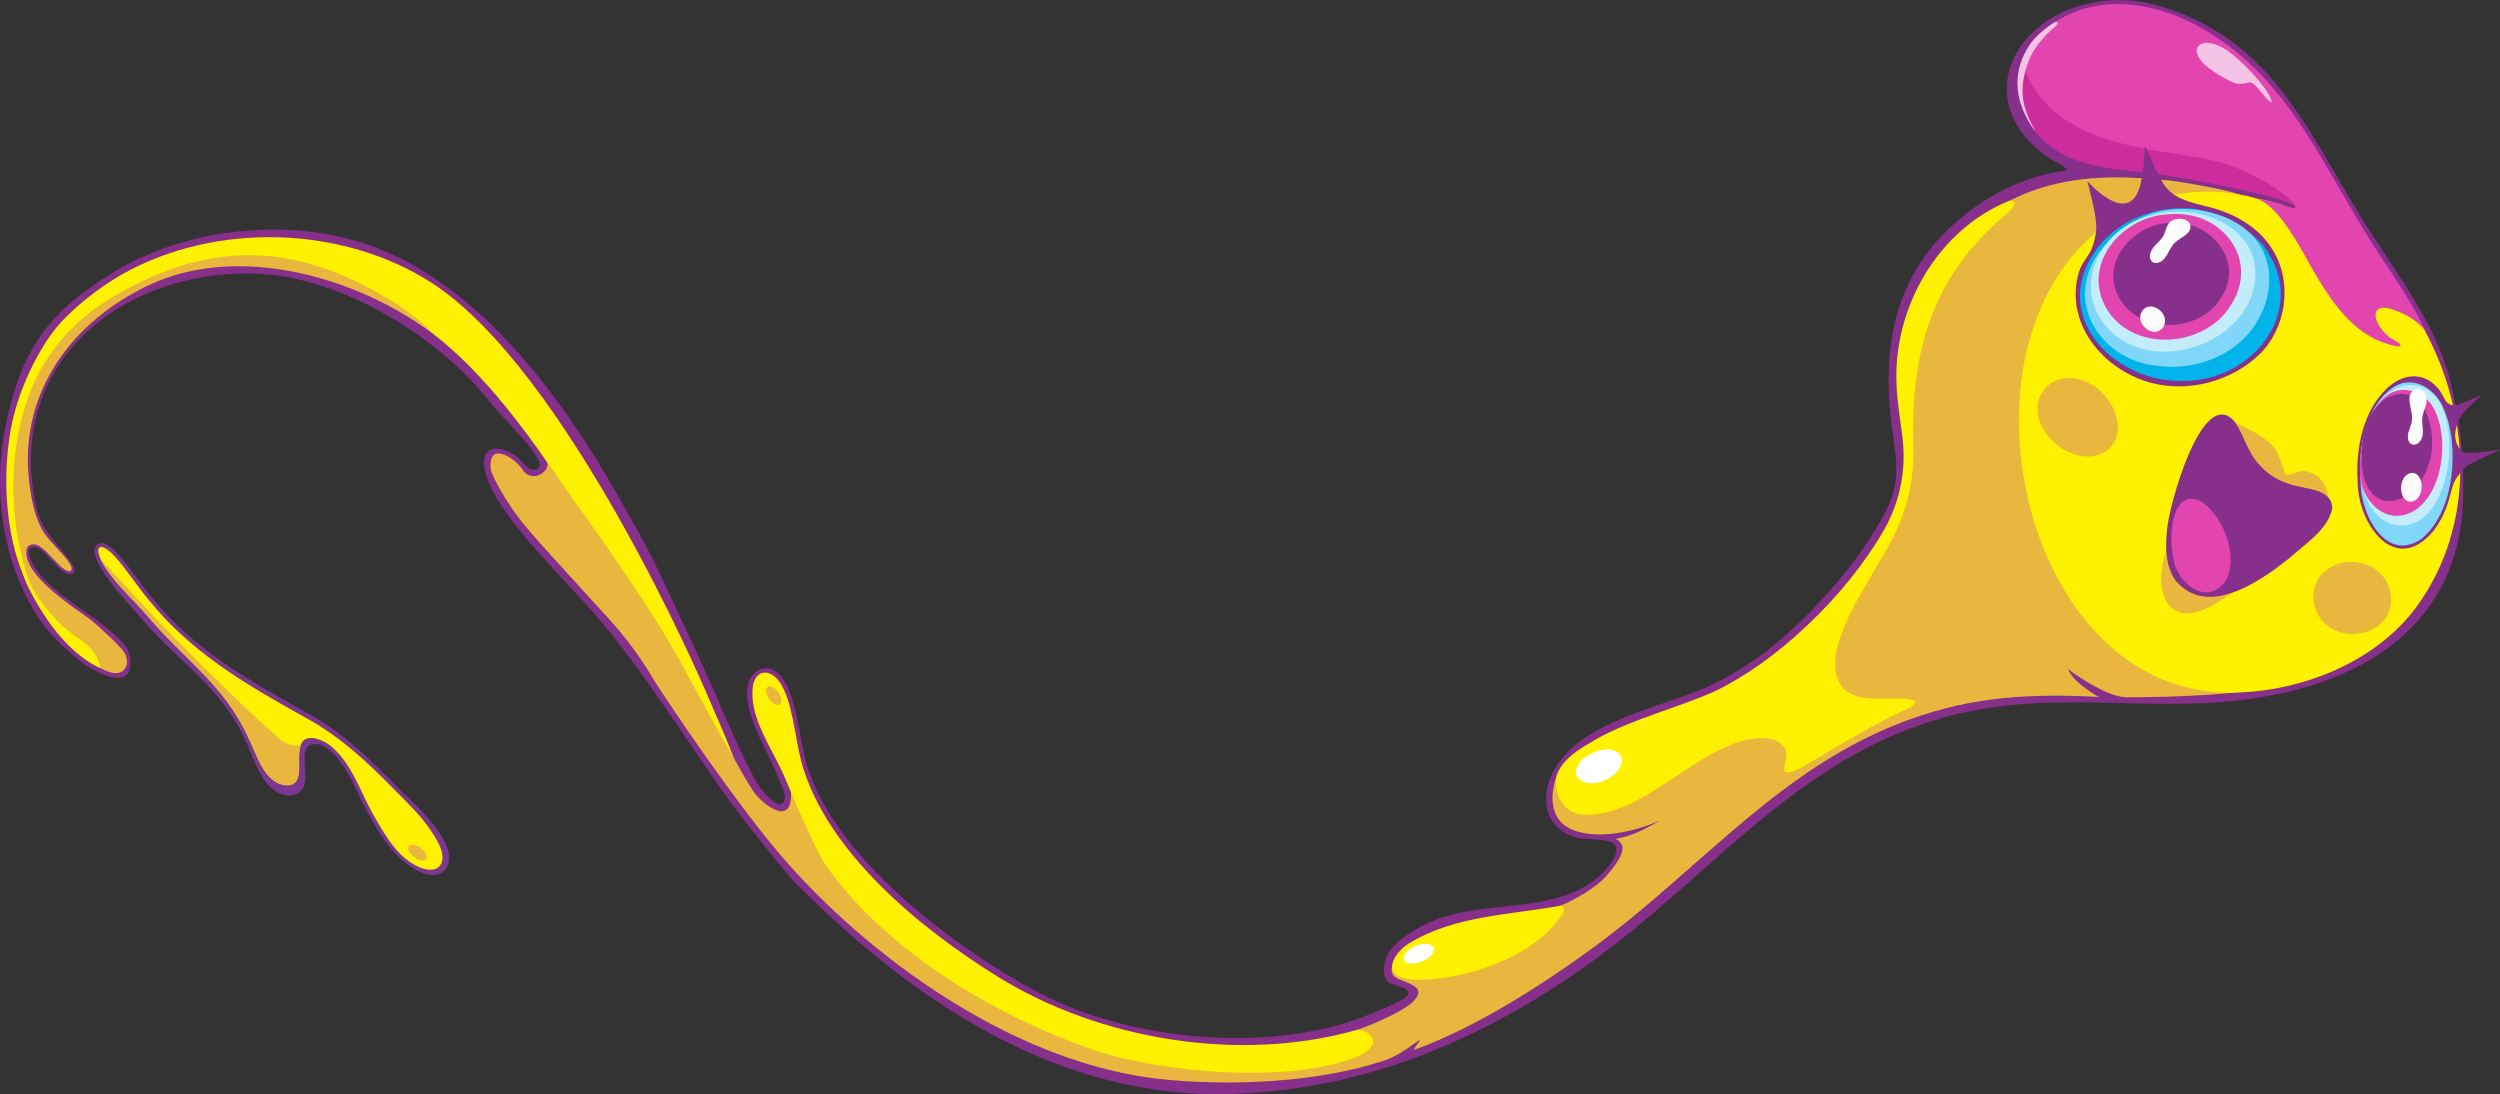 <?xml version="1.0" encoding="UTF-8"?><svg id="Layer_2" xmlns="http://www.w3.org/2000/svg" viewBox="0 0 1354.1 592.63"><rect x="0" y="0" width="1354.1" height="592.63" fill="#333333" stroke="none"/><defs><style>.cls-1{fill:#80d7fa;}.cls-2{fill:#e9b73e;}.cls-3{fill:#00b3e9;}.cls-4{fill:#7c3790;stroke:#7c3790;stroke-miterlimit:10;stroke-width:4.23px;}.cls-5{fill:#cd2c9d;}.cls-6{fill:#f5c3e6;}.cls-7{fill:#fff;}.cls-8{fill:#c3edfa;}.cls-9{fill:#862f8b;}.cls-10{fill:#e245af;}.cls-11{fill:#fff100;}.cls-12{fill:#fcfcfc;}</style></defs><g id="Layer_1-2"><path class="cls-9" d="M1277.6,115.58c-29.43-48.38-48.8-95-108.3-112.4-11.32-3.31-22.06-4.05-33.75-2.17-46.51,7.48-68.97,55.87-24.7,85.28,1.28.85,9.41,4.18,8.11,6.08-23.51,3.16-44.58,14.09-61.86,30.01-28.88,26.62-36.79,60.96-33.46,99.37,2.06,23.73,8.64,37.11-4.61,59.71-8.66,14.76-17.89,27.48-29.41,40.23-18.74,20.75-39.47,38.97-65.25,50.45-25.68,11.44-67.26,18.32-82.2,44.21-8.52,14.76-6.17,32.15,11.79,37.29,4.79,1.37,17.76.25,20.62,3.74,3.88,4.71-5.23,14.59-8.7,17.51-30.56,25.79-76.78,5.54-110.75,37.22-3.76,3.51-8.81,14.82-2.95,20.01,2.21,1.95,11.69,2.44,10.47,6.34-.98,3.12-13.49,7.72-16.69,9.16-53.6,24.22-133.88,16.82-185.1-10.82-44.61-24.08-109.24-72.6-123.98-122.97-3.83-13.09-5.61-39.52-14.98-48.77-4.95-4.89-11.71-3.91-15.21,1.97-8.25,13.87,10.36,41.53,15.18,54.85,1.49,4.12,5.32,10.48,1.84,13.34-3.47,2.85-11.57-8.17-12.18-8.89-3.78-4.46-18-36.14-18.84-38.21-8.06-19.93-34.18-75.06-38.03-83.05-5.8-12.03-12.63-23.55-19.19-35.19-31.09-55.16-78.53-120.41-142.02-139.21-41.86-12.39-93.71-6.49-131.84,16.69C25.07,169.6,11.79,190.21,3.41,228.71c-7.83,35.99-2.4,76.79,18.62,107.68,7.13,10.47,29.39,32.24,43.2,30.6,7.22-.53,6.18-12.44,2.99-16.73-3.19-4.3-8.76-8.89-14.45-13.41-5.69-4.52-25.01-15.97-33.81-27.75-2.22-2.97-8.48-14.18-.29-12.57,2.72.53,9.87,8.59,12.33,11.24,2.45,2.64,8.14,5.37,8.32.78.12-3.12-10.68-14.63-13.09-17.97-7.3-10.13-8.78-18.73-9.95-31.03-6.82-71.3,57.32-115.62,125.56-111.07,43.67,2.91,95.15,34.31,122.1,68.79,8.82,11.29,38.05,37.31,23.35,37.18-2.66-.02-5.98-5.29-8.09-6.91-9.35-7.16-21.1-6.99-17.36,8.26,5.4,22.04,41.19,56.2,56.78,73.93,29.15,33.13,50.7,69.72,76.41,105.19,8.86,12.23,31.61,40.11,33.64,42.16,64.31,64.81,143.38,118.73,238.41,115.41,71.73-2.5,135.11-29.44,192.44-70.37,67.68-48.32,115.93-116.22,201.24-135.76,47.46-10.87,90.11-2.92,137.24-5.84,67.4-4.19,129.9-32.77,134.94-105.35,1.18-24.73-1.45-49.53-7.99-73.45-9.61-31.62-31.24-57.99-48.35-86.12Z"/><path class="cls-2" d="M1242.67,370.68c-29.38,5.55-62.6,6.98-90.59,6.98-8.18,0-20.9-7.08-32.02-15.26,3.27,7.85,16.71,15.08,16.71,15.08-36.8-1.9-67.41-.37-102.13,12.08-69.73,25.01-113.08,80.76-170.94,123.16-28.47,20.86-64.19,43.73-97.39,55.81-2.08-.07,7.86-9.27-.92-2.83-3.51,2.58-9.33,6.63-15.67,8.74-35.89,11.97-83.48,14.02-120.99,10.04-75.29-8-152.3-60.91-201.77-116.53-27.6-31.03-67.4-91.07-71.76-98.02-4.4-7.02-10.71-18.51-25.53-34.86-23.19-25.59-43.33-46.92-50.47-56.92-7.14-10-13.09-21.41-13.35-23.75-1.81-15.82,12.74-6.75,17.1-.1,5.48,8.36,16.34.15,12.95-4.66-3.71-5.27-6.57-11.09-10.11-16.49,1.75-1.56,2.89,1.91,3.29,2.05.35.12,9.71,9.53,10.44,10.68,5.39,8.43,56.91,85.19,60.8,92.83,7.44,14.61,15.29,26.25,21.83,41.37,4.62,10.67,8.58,19.11,14.33,28.81,4.08,6.88,6.78,12.56,11.8,20.08,3.33,4.99,21.12,20.83,20.12-.1,6.14,2.85,16.65,29.37,22.18,37.98,8.82,13.75,19.45,25.39,31.91,36.21,31.83,27.63,68.87,49.93,108.92,60.44,20.53,5.39,64,8.19,97.33,5.46,26.83-2.2,47.18-9.53,43.03-10.06,8.12-2.32,28.59-10.85,34.19-16.97,7.69-8.41-6.07-9.43-10.45-12.86-2.28-1.79-1.84-4.67-1.33-6.89-.13,8.95,94.18-29.43,87.39-30.25,8.89-2.95,22.86-10.8,28.91-17.96,3.1-3.68,10.85-12.6,7.52-17.18-.75-1.03-1.05-1.54-3.09-2.37,9.45-1.68,15.7-5.14,23.97-9.9,0,0-5.96,2.49-9.46,3.59-3.5,1.1-5.26,1.45-7.02,1.89-12,2.94-34.88,4.5-40.19-10.02-2.59-7.08-.95-14.89,1.43-21.21.7-1.85,1.28-1.57,2.99-2.58,20.19-12.04,139.79-60.11,142.86-70.14,9.32-30.49,41.82-54.08,43.83-86.91.96-15.77-2.41-29.67-1.65-44.25.35-6.62,3.32-14.91,2.58-22.34-3.33-33.46,49.09-78.79,54.08-83.79,23.01-11.62,46.38-13.78,71.93-12.22l5.36.8c7.56-.24,15.64,1.25,23.15,2.56,7.83,1.36,17.63,3.13,25.05,5.75,2.11.74,4.52,1.98,6.43,3.21-12.08-3.77-47.28,4.43-50.93,5.8,0,0,41.08,260.83,73.38,256.04Z"/><path class="cls-11" d="M1221.8,107.38c90.06,16.57,144.67,142.28,87.23,221.09-21.75,29.85-61.62,45.86-98.56,46.7-92.79,2.11-135.76-119.4-109.2-197.26,16.09-51.03,62.49-83.55,116.4-71.64l4.13,1.12Z"/><path class="cls-10" d="M1112,12.55c25.56-16.74,56.14-11.34,81.25,3.11,44.8,25.78,63.05,70.25,89.17,112.25,10.59,17.03,22.67,33.05,31.23,51.12-5.23-5.98-10.46-8.73-16.54-11.03-13.95-5.28-12.72,6.33-3.26,14.38,1.4,1.19,5.12,3,5.79,3.74,2.7,3-4.84.65-6.07.29-18.58-5.45-29.74-21.7-39.19-37.41-7.06-11.74-18.88-37.34-32.58-41.62,3.63.74,8.69,1.71,12.47,2.93,5.38,1.73,8.96,3.46,8.95,1.36-.02-3.57-50.72-14.29-76.25-17.76-20.47-2.78-37.26-2.75-53.08-12.66-10.1-6.33-17.66-16.32-19.53-28.09-.96-6.03-.45-12.23,1.84-19.34,3.72-11.51,17.56-21.38,15.8-21.27Z"/><path class="cls-5" d="M1209.64,90.19c19.35,7.92,30.57,16.38,33.72,21.62-.35-1.04-5.99-3.28-14.88-5.61-17.05-4.46-44.8-9.87-61.59-12.15-20.47-2.78-37.26-2.75-53.08-12.66-10.1-6.33-17.66-16.32-19.53-28.09-.96-6.03-.45-12.23,1.84-19.34,0,0,2.32,20.98,30.17,35.34s63.99,12.97,83.34,20.89Z"/><path class="cls-2" d="M122.99,134.45c6.77-.27,17.67,0,17.67,0,15.82,2.81,11.49-.19,26.84,4.5,8.72,2.67,40.39,17.21,48.27,21.75,2.84,1.64,10.69,5.72,13.42,7.45.33.63,9.16,3.85,9.49,4.42.37.64,20.22,18.52,7.81,18.23-40.13-37.1-112.94-61.45-165.97-36.31-42.39,20.1-69.79,58.6-64.87,105.04,1,9.45,3.11,21.73,8.57,29.59,3.51,5.06,9.88,10.56,13.09,15.45.92,1.4,2.6,4.24.58,4.77-4.47,1.17-13.47-14.22-19.3-14.48-5.18-.23-4.81,4.96-3.62,8.5,3.94,11.7,23.3,24.61,33.19,31.63,3.35,2.38,16.77,14.7,18.92,18.04s2.74,8.3-1.1,10.69c-3.58,2.23-8.38-.3-11.76-1.85.05-1.71-5.32-4.48-6.06-5.98-4.14-8.33-5.25-5.05-11.86-10.31-8.22-6.54-19.94-22.83-23.23-32.87-15-45.82-9.16-101.88,25.07-137.36,7.38-7.65,29.01-24.05,38.57-27.01,14.9-4.61,30.6-13.28,46.28-13.9Z"/><path class="cls-11" d="M735.28,557.74c9.31,1.17,12.26,8.63,1.97,13.5-34.89,16.51-109.21,9.85-145.41-2.71-52.7-18.29-111.38-52.98-144.5-99.76-5.91-8.35-21.2-45.12-22.46-48.08-6.43-15-19.38-32.18-17.11-48.87,1.2-8.82,8.75-9.96,14.1-2.95,7.33,9.6,8.83,31.4,12.14,43.58,13.33,49.03,64.98,90.89,106.49,116.61,55.47,34.36,131.33,46.81,194.79,28.67Z"/><path class="cls-11" d="M846.51,491.21c.4.52.76,1.38.21,3.05-13.57,22.61-47.61,34.34-72.41,36.23-4.78.25-10.27.52-14.91-1-11.25-4.14-2.29-15.23,4.73-19.1,24.33-14.54,54.08-14.84,81.11-19.85,0,0,.87.14,1.26.66Z"/><path class="cls-11" d="M1088.62,108.73c5.64-.16.45,5.55-2.08,7.37-40.29,33.56-51.56,74.53-50.25,124.91.77,24.92-5.8,43.15-18.82,64.07-8.92,15.94-33.86,51.84-18.57,68.27,7.84,7.08,21.17,4.55,31.21,5.03,4.31-.08,10.99,1.08,3.97,5.1-19.8,9.05-38.5,20.42-57.21,31.67-2.73,1.45-5.88,3.26-8.87,3.08-1.6-.22-1.88-1.62-1.46-3.81.55-2.73,1.63-6.35.18-8.98-2.96-5.44-10.52-6.11-16.11-5.44-30.6,3.03-61.42,44.15-94.53,41.17-8.72-1.23-13.69-10.06-13.37-18.53,1.23-11.37,15.36-18.43,24.45-23.72,18.92-9.87,41.38-15.63,60.79-24.1,34.42-16.23,71.76-51.82,92.37-87.57,8.65-15.01,12.22-32.39,10.22-49.59-1.15-9.88-3-19.78-3.31-29.76-1.76-41.47,22.55-83.61,61.07-99.15l.31-.02Z"/><path class="cls-11" d="M382.86,375.82c-1.92-4.59-75.33-174.99-148.83-222.48-48.42-31.29-117.19-33.17-167.49-4.98-8.5,4.77-21.9,13.93-32.89,25.53-11,11.59-22.73,34.45-27.09,55.11-5.13,24.32-4.17,54.54,4.27,77.97,7.35,20.38,23.11,45.56,43.39,54.91.05-1.71-.77-3.68-1.51-5.18-4.14-8.33-8.74-9.4-15.34-14.66-8.22-6.54-19.12-19.53-22.4-29.56-10.51-32.11-10.75-69.5,1.83-101.21,8.23-20.73,23.37-37.83,42.47-49.34,50.53-30.45,97.29-33.17,153.08,1.16,11.78,7.04,21.68,16.77,21.76,17.02,29.95,24.1,50.21,52.67,71.98,84.12,22.63,31.83,49.51,69.19,67.02,102.61,4.07,7.43,20.13,37.34,24.5,43.98-5.75-14.71-10.49-24.84-14.75-35Z"/><path class="cls-9" d="M1349.93,245.51c3.05-1.32,5.01-2.15,3.81-1.94-.29.04-13.42,2.26-17.88,1.61-1.12-.15-2.15-.45-2.97-1.24-5.92-7.14-2.44-16.46,3.57-22.71,1.39-1.44,7.99-7.64,7.99-7.64,0,0-8,3.87-13.22,5.67-2.62.91-5.49-.21-6.86-2.62-1.33-2.36-2.52-5.11-4.31-6.77-7.89-8.94-18.86-7.34-27.18.48-13.1,12.35-17.05,32.97-15.89,50.61.14,22.9,20.15,51.09,40.74,26.98.59-.69,1.14-1.42,1.65-2.17,3.37-4.85,5.76-10.33,7.28-15.94,1.35-4.18,1.71-7.97,4.29-11.5.84-1.16,1.82-2.44,2.83-3.63,1.31-1.54,2.92-2.78,4.74-3.67,3.15-1.55,8.59-4.21,11.42-5.53Z"/><path class="cls-9" d="M1133.39,133.61c-1.62,4.79-5.84,8.65-7.3,13.53-8.33,27.45,12.88,53.31,39.14,60.24,20.06,5.26,42.73-.65,58.02-14.91,14.72-13.74,18.99-38.58,7.85-56.96-7.95-13.11-22.11-20.64-36.66-23.88-5.84-1.48-11.88-3.01-16.33-5.81-6.29-3.79-9.59-11.92-12.45-18.51-.97-1.86-3.91-8.4-3.91-8.4,0,0-.4,16.61-3.37,24.05-7.1,18.91-27.81-4.91-27.81-4.91,0,0,5.44,19.72,4.85,26.13-.21,3.08-.93,6.06-1.89,9"/><path class="cls-1" d="M1295.39,210.43c10.7-8.08,23.77-.29,28.15,10.78,8.96,19.81,6.17,56.6-12.4,70.99-18.71,12.2-31.75-12.64-32.41-28.67-1.68-17.74,1.44-41.47,16.32-52.86l.33-.24Z"/><path class="cls-8" d="M1322.91,221.17c-5.18-12.96-19.68-16.77-30.04-7.58-13.27,12.45-18.06,38.01-11.87,54.91,7.62,20.28,28.88,22,39.06,2.35,7.42-13.87,8.86-35.02,3.02-49.28l-.17-.39Z"/><path class="cls-10" d="M1291.43,215.32c8.98-8.27,23.09-3.32,27.65,7.6,7.86,17.04,3.31,45.75-12.51,54.33-14.7,7.58-27.89-6.39-28.26-20.67-.79-12.88,2.84-31.53,12.84-41.01l.27-.24Z"/><path class="cls-9" d="M1292.14,215.92c21.72-11.99,29.43,20.86,23.03,36.28-7.13,23.09-34.21,28.27-35.88-.88-.45-13.14,1.29-26.66,12.49-35.16l.36-.24Z"/><path class="cls-3" d="M1225.98,133.13c25.28,33.29-4.43,73.18-43,73.2-38.41,1.33-73.54-35.97-47.31-71.45,12.2-16.26,32.15-23.34,51.37-21.94,14.11,1.63,29.25,9.08,38.67,19.87l.27.32Z"/><path class="cls-1" d="M1226.87,138.66c-7.66-20.71-33.99-27.69-53.63-24.86-14.07,2.26-26.94,10.61-35.72,22.26-20.15,26.51-.61,58.71,30.58,62.05,20.41,3.02,43.05-5.39,53.95-23.13,6.81-10.66,9.24-24.37,4.96-35.92l-.15-.4Z"/><path class="cls-8" d="M1162.9,117.36c-24.47,6.75-39.88,35.59-23.82,57.27,22.93,31.3,80.79,12.73,82.53-25.14.93-29.11-34.74-40.39-58.29-32.26l-.42.13Z"/><path class="cls-10" d="M1175.36,115.98c28.76-2.27,49.61,25.82,32.08,50.66-15.44,23.07-56.31,24.15-68.26-3.04-10.11-23.41,12.11-46.81,35.71-47.59l.47-.03Z"/><path class="cls-9" d="M1174.41,120.78c20.78-2.66,41.04,18.79,29.69,38.69-11.51,22.11-48.79,22.8-58.12-2.23-6.27-17.69,10.61-35.24,27.97-36.41l.45-.04Z"/><path class="cls-2" d="M1260.9,269.23c-4.6-2.14-11.25-3.38-16.36-3.77-15.31-1.16-26.39-12.48-30.62-26.69-.81-2.71-2.39-7.19-3.16-9.85,9.61,4.38,17.43,8.83,21.01,13.62,3.58,4.78,5.12,13.86,6.64,14.63.7.36,6.07-1.74,7.77-1.9,7.54-.71,14.53,5.81,14.72,13.96Z"/><path class="cls-2" d="M1177.13,288.98c-2.44,12.1-3.54,26.98,10.3,30.58,8.46,2.19,17.46-.34,26-2.64-11.11,10.44-33.93,25.15-41.36,5.98-3.81-9.82.18-24.12,5.06-33.92Z"/><path class="cls-9" d="M1210.76,228.92c4.07,5.94,6.78,15.89,12.28,22.01,4.22,5.1,9.84,8.89,16.12,10.93,8.94,3.49,23.75,2.19,24.1,13.39-2.24,11.64-14.98,19.54-23.43,27.19-16.7,13.31-44.27,32.03-61.37,12.15-5.39-7.6-5.71-17.78-4.78-26.86.44-11.75,19.15-80.58,36.87-59.1l.21.3Z"/><path class="cls-12" d="M1186.45,122.17c.44,4.74-5.5,6.43-8.32,9.19-3.7,3.13-4.7,11.5-10.97,11.07-2.03-.3-2.95-2.43-2.62-4.33.48-4.28,5.32-7.04,7.08-10.06,1.7-3.02,1.71-6.93,4.78-8.57,3.05-1.73,8.74-1.41,9.98,2.36l.07.33Z"/><path class="cls-12" d="M1172.09,176.44c-3.95,7.75-14.99.34-12.54-6.54,3.42-8.56,15.53-1.43,12.69,6.16l-.15.39Z"/><path class="cls-12" d="M1314.4,215.93c.2,2.97-1.55,5.96-2.17,9.28-.59,2.54-.12,5.2.11,7.78.13,1.93-.15,3.96-1.23,5.6-1.84,2.94-5.56,3.11-6.58.11-1.03-2.89.47-5.93,1.34-8.67,1.82-4.66-.89-9.24-.83-14.05-.13-6.63,8.88-7.05,9.34-.44l.02.4Z"/><path class="cls-12" d="M1310.8,259.28c1.97,3.95.72,10.67-3.76,12.28-5.95,1.49-7.92-7.11-5.51-11.69,1.66-4,6.89-5.39,9.07-.99l.2.39Z"/><path class="cls-2" d="M1270.21,304.51c29.87-3.01,35.08,38.2,3.47,38.93-24.46-.93-29.09-34.12-3.92-38.86l.45-.07Z"/><path class="cls-2" d="M1107.97,234.39c-12.88-18.94,4.87-37.24,24.37-26.38,11.33,5.86,19.06,22.31,12.2,32.56-9.12,12.77-28.83,5.49-36.36-5.88l-.21-.3Z"/><path class="cls-7" d="M872.12,421.13c-10.46,6.83-22.46,1.66-17.22-6.97,2.78-4.97,12.08-9.56,18.61-7.87,8.17,2.33,5.07,10.71-1.22,14.73l-.17.11Z"/><path class="cls-7" d="M763.63,521.85c-6.55-.81-2.85-8.02,4.93-10.13,4.47-1.31,9.01.13,7.96,3.51-1.5,4.34-8.92,7.16-12.79,6.63h-.11Z"/><path class="cls-10" d="M1193.29,272.27c-16.61-9.99-19.18,17.61-16.05,30.58,1.96,13.15,18.2,25.74,28.07,12.09,7.59-12.95-.74-34.05-11.7-42.44l-.32-.22Z"/><path class="cls-6" d="M1230.33,55.42c-2.47-.86-6.31-7.05-9.31-9.61-.91-.87-2.17-1.44-3.27-1.16-3.31,1.31-6.97.9-10.19-.88-6.16-3.22-19.56-10.54-17.54-17.94,3.27-5.22,11.84-1.48,16,1.26,6.83,4.67,17.54,15.56,22.26,23.07,1.02,1.84,2.19,3.6,2.12,5.2l-.06.06Z"/><path class="cls-6" d="M1112,12.55c2.65-1.65,3.36-.08,1.08,1.96-2.28,2.04-11.4,9.27-15.12,20.78-4.6,14.23-2.64,22.92,4.47,35.8-11.28-14.8-13.44-31.97-2.64-47.45,3.28-4.7,9.56-9.44,12.21-11.09Z"/><path class="cls-4" d="M178.49,403.54c-4.49-3.28-12.39-4.41-14.79,1.72-2.3,5.22.92,14.89-1.13,20.03-.31.84-.99,1.58-1.82,2.17-1.62,1.14-3.67,1.44-5.63,1.14-11.89-1.81-15.93-20.37-20.96-29.75-12.16-27.3-37.15-42.95-55.7-64.97-8.33-9.8-18.85-20.09-24.08-31.31-3.35-8.1,1.32-8.29,7.95-1.05,6.36,7.02,12.03,16.12,18.37,23.56,22.74,28.18,51.44,44.38,83.28,62.18,19.43,10.31,34.31,24.83,49.47,40.23,9.1,9.28,18.8,17.08,25.18,28.67,6.74,12.7-.7,19.61-12.08,13.28-10.23-5.58-17.07-15.45-22.89-25.68-8.33-13.67-12.45-29.98-24.86-40.03l-.31-.21Z"/><path class="cls-11" d="M178.49,403.54c-4.49-3.28-13.01-6.51-15.41-.38-2.3,5.22.08,13.51-1.96,18.66,0,.02-.01.03-.02.05-.85,2.28-3.24,3.61-5.68,3.48-12.53-.69-16.1-16.88-21.26-26.49-12.16-27.3-35-42.4-53.55-64.43-8.33-9.8-21-20.63-26.23-31.85-3.35-8.1,1.32-8.29,7.95-1.05,6.36,7.02,12.03,16.12,18.37,23.56,22.74,28.18,51.54,45.04,83.37,62.85,19.43,10.31,34.22,24.16,49.38,39.57,9.1,9.28,17.54,17,23.77,28.67,6.21,11.62,0,18.18-10.67,13.28-10.59-4.87-17.07-15.45-22.89-25.68-8.33-13.67-12.45-29.98-24.86-40.03l-.31-.21Z"/><path class="cls-2" d="M163.09,403.15c-2.3,5.22.08,13.51-1.96,18.66,0,.02-.01.03-.02.05-.85,2.28-3.24,3.61-5.68,3.48-12.53-.69-16.1-16.88-21.26-26.49-12.16-27.3-35-42.4-53.55-64.43-8.33-9.8-21-20.63-26.23-31.85,0,0,15.18,16.88,28.44,30.87,10.07,10.62,49.8,50.93,68.97,67.01,6.08,5.09,11.29,2.7,11.29,2.7Z"/><path class="cls-2" d="M221.44,460.87c-1.81-4.06,3.63-4.43,7.55-.68,2.31,2.12,3.06,5.24.75,5.81-3.02.64-7.23-2.65-8.27-5.06l-.03-.07Z"/><path class="cls-2" d="M414.97,374.37c-.39-4.43,4.87-3.01,7.36,1.81,1.49,2.75,1.19,5.95-1.18,5.74-3.06-.37-5.97-4.86-6.17-7.48v-.07Z"/></g></svg>